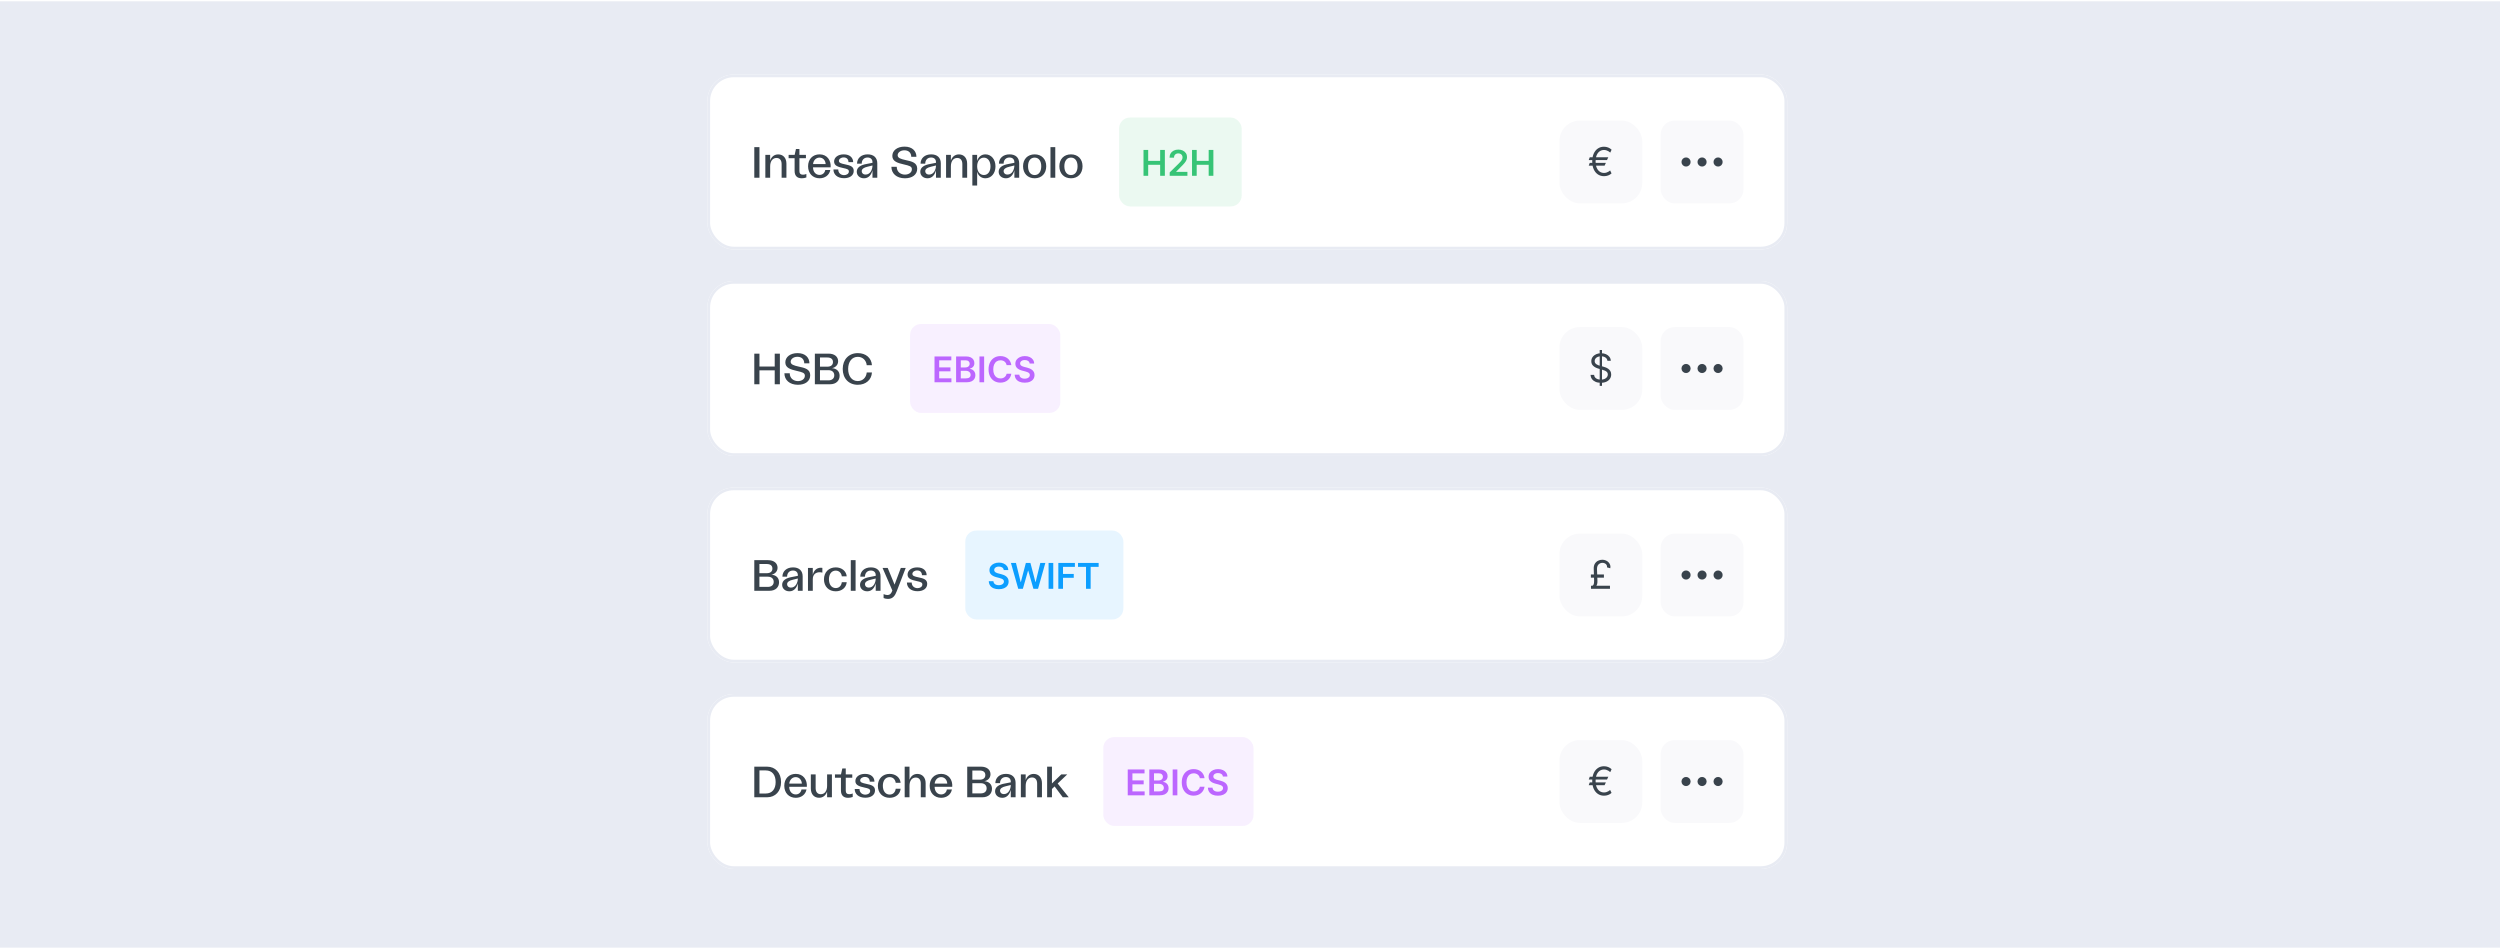 <svg width="634" height="241" viewBox="0 0 634 241" fill="none" xmlns="http://www.w3.org/2000/svg">
<rect width="634" height="240" transform="translate(0 0.328)" fill="#E8EBF3"/>
<g filter="url(#filter0_ii_9631_95209)">
<rect x="180.078" y="19.586" width="273.845" height="44.37" rx="6.723" fill="white"/>
<rect x="180.425" y="19.933" width="273.151" height="43.676" rx="6.376" stroke="#E8EBF3" stroke-width="0.693"/>
<path d="M191.982 45.773V38.009H193.291V45.773H191.982ZM194.784 45.773V39.972H196.005V41.414C196.348 40.405 197.081 39.85 198.046 39.85C199.288 39.85 200.131 40.737 200.131 42.202V45.773H198.911V42.301C198.911 41.325 198.434 40.749 197.613 40.749C196.615 40.749 196.005 41.592 196.005 42.878V45.773H194.784ZM204.013 45.907C202.903 45.907 202.205 45.33 202.205 44.043V40.815H200.685V39.972H202.216L202.548 38.475H203.425V39.972H205.077V40.815H203.425V44.087C203.425 44.697 203.724 44.997 204.312 44.997C204.634 44.997 204.922 44.93 205.188 44.808V45.696C204.811 45.84 204.412 45.907 204.013 45.907ZM208.538 45.907C206.796 45.907 205.621 44.653 205.621 42.856C205.621 41.07 206.796 39.839 208.538 39.839C210.479 39.839 211.477 41.403 211.344 43.122H206.874C206.874 44.265 207.562 45.052 208.527 45.052C209.281 45.052 209.858 44.553 209.98 43.799H211.256C211.012 45.097 209.913 45.907 208.538 45.907ZM206.885 42.301H210.08C210.024 41.337 209.392 40.66 208.516 40.66C207.639 40.66 206.974 41.359 206.885 42.301ZM214.738 45.884C213.019 45.884 212.054 44.919 212.054 43.677H213.274C213.274 44.642 214.006 45.108 214.749 45.108C215.348 45.108 215.969 44.786 215.969 44.176C215.969 43.655 215.537 43.522 214.538 43.311C213.207 43.023 212.22 42.712 212.22 41.669C212.22 40.638 213.163 39.839 214.671 39.839C216.313 39.839 217.056 40.793 217.056 41.813H215.869C215.858 41.07 215.415 40.615 214.649 40.615C213.928 40.615 213.44 41.037 213.44 41.492C213.44 42.013 214.05 42.168 214.938 42.357C216.269 42.634 217.2 42.889 217.2 44.021C217.2 45.197 216.191 45.884 214.738 45.884ZM219.812 45.907C218.714 45.907 217.97 45.197 217.97 44.243C217.97 43.122 218.991 42.523 220.499 42.268L221.953 41.98V41.813C221.953 41.07 221.465 40.638 220.71 40.638C219.778 40.638 219.224 41.303 219.224 42.191H218.037C218.048 40.815 219.102 39.839 220.732 39.839C222.252 39.839 223.173 40.671 223.173 42.113V45.773H221.953V43.888C221.686 44.941 221.032 45.907 219.812 45.907ZM219.224 44.11C219.224 44.542 219.546 44.964 220.222 44.964C221.387 44.964 221.953 43.688 221.953 42.657L220.71 42.967C219.767 43.178 219.224 43.544 219.224 44.11ZM230.181 45.907C228.051 45.907 226.753 44.675 226.753 42.989H228.107C228.107 44.343 229.172 44.975 230.192 44.975C231.046 44.975 231.945 44.52 231.945 43.61C231.945 42.878 231.335 42.723 229.904 42.39C228.284 42.024 226.986 41.614 226.986 40.227C226.986 38.874 228.218 37.876 230.092 37.876C232.089 37.876 233.098 39.051 233.098 40.46H231.789C231.767 39.451 231.135 38.807 230.059 38.807C229.027 38.807 228.34 39.406 228.34 40.061C228.34 40.771 229.127 41.015 230.37 41.292C231.911 41.614 233.298 41.935 233.298 43.477C233.298 45.03 231.989 45.907 230.181 45.907ZM235.92 45.907C234.821 45.907 234.078 45.197 234.078 44.243C234.078 43.122 235.099 42.523 236.607 42.268L238.06 41.98V41.813C238.06 41.07 237.572 40.638 236.818 40.638C235.886 40.638 235.332 41.303 235.332 42.191H234.145C234.156 40.815 235.21 39.839 236.84 39.839C238.36 39.839 239.281 40.671 239.281 42.113V45.773H238.06V43.888C237.794 44.941 237.14 45.907 235.92 45.907ZM235.332 44.11C235.332 44.542 235.653 44.964 236.33 44.964C237.495 44.964 238.06 43.688 238.06 42.657L236.818 42.967C235.875 43.178 235.332 43.544 235.332 44.11ZM240.616 45.773V39.972H241.837V41.414C242.181 40.405 242.913 39.85 243.878 39.85C245.12 39.85 245.963 40.737 245.963 42.202V45.773H244.743V42.301C244.743 41.325 244.266 40.749 243.445 40.749C242.447 40.749 241.837 41.592 241.837 42.878V45.773H240.616ZM250.595 39.839C252.037 39.839 253.147 41.07 253.147 42.889C253.147 44.686 252.048 45.907 250.584 45.907C249.553 45.907 248.754 45.252 248.499 44.232V47.737H247.279V39.972H248.488V41.525C248.787 40.505 249.564 39.839 250.595 39.839ZM248.499 42.878C248.499 44.198 249.187 45.075 250.218 45.075C251.217 45.075 251.882 44.198 251.882 42.889C251.882 41.558 251.205 40.671 250.218 40.671C249.187 40.671 248.499 41.547 248.499 42.878ZM255.797 45.907C254.699 45.907 253.956 45.197 253.956 44.243C253.956 43.122 254.976 42.523 256.485 42.268L257.938 41.98V41.813C257.938 41.07 257.45 40.638 256.696 40.638C255.764 40.638 255.209 41.303 255.209 42.191H254.022C254.033 40.815 255.087 39.839 256.718 39.839C258.238 39.839 259.158 40.671 259.158 42.113V45.773H257.938V43.888C257.672 44.941 257.017 45.907 255.797 45.907ZM255.209 44.11C255.209 44.542 255.531 44.964 256.208 44.964C257.372 44.964 257.938 43.688 257.938 42.657L256.696 42.967C255.753 43.178 255.209 43.544 255.209 44.11ZM263.09 45.907C261.315 45.907 260.139 44.686 260.139 42.845C260.139 41.037 261.315 39.839 263.09 39.839C264.842 39.839 266.018 41.037 266.018 42.845C266.018 44.686 264.842 45.907 263.09 45.907ZM261.404 42.856C261.404 44.232 262.047 45.086 263.079 45.086C264.11 45.086 264.754 44.232 264.754 42.856C264.754 41.503 264.11 40.66 263.079 40.66C262.047 40.66 261.404 41.503 261.404 42.856ZM267.091 45.773V38.009H268.311V45.773H267.091ZM272.297 45.907C270.522 45.907 269.347 44.686 269.347 42.845C269.347 41.037 270.522 39.839 272.297 39.839C274.05 39.839 275.226 41.037 275.226 42.845C275.226 44.686 274.05 45.907 272.297 45.907ZM270.611 42.856C270.611 44.232 271.255 45.086 272.286 45.086C273.318 45.086 273.961 44.232 273.961 42.856C273.961 41.503 273.318 40.66 272.286 40.66C271.255 40.66 270.611 41.503 270.611 42.856Z" fill="#39434C"/>
<rect x="284.492" y="30.5" width="31.092" height="22.546" rx="2.773" fill="#36C476" fill-opacity="0.1"/>
<g clip-path="url(#clip0_9631_95209)">
<path d="M290.686 45.273V38.719H291.873V41.494H294.91V38.719H296.101V45.273H294.91V42.489H291.873V45.273H290.686ZM297.328 45.273V44.416L299.604 42.185C299.821 41.965 300.003 41.77 300.148 41.599C300.293 41.429 300.402 41.263 300.474 41.103C300.547 40.943 300.583 40.773 300.583 40.591C300.583 40.384 300.536 40.207 300.442 40.06C300.348 39.91 300.219 39.795 300.055 39.714C299.891 39.633 299.704 39.593 299.495 39.593C299.279 39.593 299.091 39.637 298.928 39.727C298.766 39.815 298.64 39.939 298.551 40.101C298.463 40.264 298.42 40.457 298.42 40.681H297.29C297.29 40.265 297.385 39.903 297.575 39.596C297.765 39.288 298.026 39.051 298.359 38.882C298.694 38.714 299.078 38.629 299.511 38.629C299.95 38.629 300.337 38.711 300.67 38.876C301.002 39.04 301.261 39.265 301.444 39.551C301.63 39.837 301.722 40.163 301.722 40.53C301.722 40.776 301.676 41.017 301.582 41.254C301.488 41.49 301.322 41.753 301.086 42.041C300.851 42.329 300.521 42.678 300.097 43.087L298.967 44.236V44.281H301.822V45.273H297.328ZM302.99 45.273V38.719H304.177V41.494H307.215V38.719H308.405V45.273H307.215V42.489H304.177V45.273H302.99Z" fill="#36C476"/>
</g>
<rect x="396.168" y="31.273" width="21" height="21" rx="5.177" fill="#F9F9FB"/>
<path d="M408.556 40.572L408.229 41.282H403.598L403.854 40.572H408.556ZM407.945 41.992L407.618 42.702H403.598L403.854 41.992H407.945ZM409.394 38.654L409.053 39.393C408.901 39.255 408.742 39.137 408.574 39.038C408.406 38.938 408.229 38.861 408.044 38.807C407.86 38.752 407.666 38.725 407.462 38.725C407.06 38.725 406.697 38.836 406.375 39.059C406.053 39.282 405.799 39.609 405.612 40.043C405.425 40.476 405.331 41.007 405.331 41.637C405.331 42.267 405.425 42.798 405.612 43.231C405.799 43.665 406.053 43.993 406.375 44.215C406.697 44.438 407.06 44.549 407.462 44.549C407.67 44.549 407.867 44.522 408.052 44.467C408.239 44.413 408.413 44.338 408.574 44.244C408.737 44.149 408.887 44.042 409.025 43.924L409.38 44.663C409.131 44.897 408.84 45.075 408.506 45.195C408.172 45.314 407.824 45.373 407.462 45.373C406.88 45.373 406.364 45.221 405.914 44.918C405.466 44.615 405.115 44.184 404.859 43.626C404.606 43.067 404.479 42.404 404.479 41.637C404.479 40.87 404.606 40.207 404.859 39.648C405.115 39.09 405.466 38.659 405.914 38.356C406.364 38.053 406.88 37.901 407.462 37.901C407.839 37.901 408.19 37.966 408.517 38.097C408.846 38.227 409.138 38.413 409.394 38.654Z" fill="#39434C"/>
<rect x="421.836" y="31.273" width="20.999" height="20.999" rx="3.537" fill="#F9F9FB"/>
<path d="M432.337 42.356C432.657 42.356 432.917 42.096 432.917 41.776C432.917 41.455 432.657 41.195 432.337 41.195C432.016 41.195 431.757 41.455 431.757 41.776C431.757 42.096 432.016 42.356 432.337 42.356Z" stroke="#39434C" stroke-width="1.16" stroke-linecap="round" stroke-linejoin="round"/>
<path d="M436.398 42.356C436.719 42.356 436.978 42.096 436.978 41.776C436.978 41.455 436.719 41.195 436.398 41.195C436.078 41.195 435.818 41.455 435.818 41.776C435.818 42.096 436.078 42.356 436.398 42.356Z" stroke="#39434C" stroke-width="1.16" stroke-linecap="round" stroke-linejoin="round"/>
<path d="M428.275 42.356C428.596 42.356 428.856 42.096 428.856 41.776C428.856 41.455 428.596 41.195 428.275 41.195C427.955 41.195 427.695 41.455 427.695 41.776C427.695 42.096 427.955 42.356 428.275 42.356Z" stroke="#39434C" stroke-width="1.16" stroke-linecap="round" stroke-linejoin="round"/>
</g>
<g filter="url(#filter1_ii_9631_95209)">
<rect x="180.078" y="71.953" width="273.845" height="44.37" rx="6.723" fill="white"/>
<rect x="180.425" y="72.3" width="273.151" height="43.676" rx="6.376" stroke="#E8EBF3" stroke-width="0.693"/>
<path d="M197.162 98.141V94.613H193.291V98.141H191.982V90.376H193.291V93.648H197.162V90.376H198.471V98.141H197.162ZM203.046 98.274C200.916 98.274 199.618 97.043 199.618 95.356H200.971C200.971 96.71 202.036 97.342 203.057 97.342C203.911 97.342 204.809 96.887 204.809 95.978C204.809 95.246 204.199 95.09 202.768 94.757C201.149 94.391 199.851 93.981 199.851 92.594C199.851 91.241 201.082 90.243 202.957 90.243C204.954 90.243 205.963 91.419 205.963 92.827H204.654C204.632 91.818 204 91.175 202.924 91.175C201.892 91.175 201.204 91.774 201.204 92.428C201.204 93.138 201.992 93.382 203.234 93.659C204.776 93.981 206.163 94.303 206.163 95.844C206.163 97.397 204.854 98.274 203.046 98.274ZM207.342 98.141V90.376H210.825C212.334 90.376 213.243 91.163 213.243 92.306C213.243 93.271 212.511 93.925 211.668 94.059C212.788 94.136 213.62 94.791 213.62 95.978C213.62 97.198 212.766 98.141 211.191 98.141H207.342ZM208.64 97.153H210.792C211.701 97.153 212.267 96.665 212.267 95.878C212.267 95.079 211.701 94.569 210.792 94.569H208.64V97.153ZM208.64 93.681H210.514C211.424 93.681 211.934 93.249 211.934 92.506C211.934 91.751 211.413 91.352 210.492 91.352H208.64V93.681ZM218.223 98.274C215.938 98.274 214.407 96.676 214.407 94.258C214.407 91.851 215.949 90.243 218.245 90.243C220.275 90.243 221.706 91.474 221.817 93.315H220.497C220.363 92.029 219.443 91.186 218.223 91.186C216.758 91.186 215.782 92.406 215.782 94.258C215.782 96.111 216.758 97.331 218.212 97.331C219.465 97.331 220.375 96.455 220.497 95.146H221.817C221.717 97.009 220.286 98.274 218.223 98.274Z" fill="#39434C"/>
<rect x="231.492" y="82.867" width="38.092" height="22.546" rx="2.773" fill="#BC66FF" fill-opacity="0.1"/>
<g clip-path="url(#clip1_9631_95209)">
<path d="M237.686 97.641V91.086H241.949V92.081H238.873V93.861H241.728V94.856H238.873V96.645H241.974V97.641H237.686ZM243.16 97.641V91.086H245.669C246.143 91.086 246.537 91.161 246.85 91.31C247.166 91.457 247.402 91.659 247.558 91.915C247.715 92.171 247.794 92.461 247.794 92.785C247.794 93.052 247.743 93.281 247.641 93.47C247.538 93.658 247.401 93.811 247.228 93.928C247.055 94.045 246.862 94.13 246.649 94.181V94.245C246.881 94.258 247.104 94.329 247.317 94.459C247.533 94.587 247.709 94.769 247.846 95.003C247.982 95.238 248.05 95.522 248.05 95.855C248.05 96.194 247.968 96.499 247.804 96.77C247.64 97.039 247.392 97.251 247.061 97.407C246.731 97.563 246.315 97.641 245.813 97.641H243.16ZM244.347 96.648H245.624C246.055 96.648 246.366 96.566 246.556 96.402C246.748 96.236 246.844 96.022 246.844 95.762C246.844 95.568 246.796 95.393 246.7 95.237C246.604 95.079 246.467 94.955 246.29 94.866C246.113 94.774 245.902 94.728 245.656 94.728H244.347V96.648ZM244.347 93.874H245.522C245.727 93.874 245.911 93.836 246.076 93.762C246.24 93.685 246.369 93.577 246.463 93.438C246.559 93.297 246.607 93.131 246.607 92.939C246.607 92.685 246.517 92.476 246.338 92.312C246.161 92.147 245.898 92.065 245.548 92.065H244.347V93.874ZM250.271 91.086V97.641H249.083V91.086H250.271ZM257.167 93.297H255.97C255.936 93.101 255.873 92.927 255.781 92.776C255.689 92.622 255.575 92.492 255.439 92.385C255.302 92.279 255.146 92.199 254.971 92.145C254.799 92.09 254.612 92.062 254.411 92.062C254.055 92.062 253.739 92.152 253.464 92.331C253.189 92.508 252.973 92.768 252.818 93.112C252.662 93.453 252.584 93.87 252.584 94.363C252.584 94.865 252.662 95.287 252.818 95.631C252.975 95.972 253.191 96.23 253.464 96.405C253.739 96.578 254.054 96.665 254.408 96.665C254.604 96.665 254.788 96.639 254.959 96.588C255.131 96.534 255.286 96.456 255.423 96.354C255.561 96.252 255.678 96.126 255.772 95.976C255.868 95.827 255.934 95.656 255.97 95.464L257.167 95.471C257.122 95.782 257.025 96.075 256.876 96.348C256.729 96.621 256.535 96.862 256.296 97.071C256.057 97.278 255.778 97.44 255.458 97.557C255.138 97.673 254.783 97.73 254.392 97.73C253.816 97.73 253.302 97.597 252.85 97.33C252.397 97.064 252.041 96.678 251.781 96.175C251.52 95.671 251.39 95.067 251.39 94.363C251.39 93.657 251.521 93.053 251.784 92.552C252.046 92.048 252.404 91.663 252.856 91.397C253.308 91.13 253.82 90.996 254.392 90.996C254.757 90.996 255.096 91.048 255.41 91.15C255.724 91.252 256.003 91.403 256.248 91.601C256.494 91.798 256.695 92.039 256.853 92.325C257.013 92.608 257.118 92.933 257.167 93.297ZM261.817 92.888C261.787 92.608 261.661 92.391 261.439 92.235C261.219 92.079 260.933 92.001 260.581 92.001C260.334 92.001 260.121 92.039 259.944 92.113C259.767 92.188 259.632 92.289 259.538 92.417C259.444 92.545 259.396 92.692 259.394 92.856C259.394 92.992 259.425 93.111 259.487 93.211C259.551 93.311 259.637 93.397 259.746 93.467C259.855 93.535 259.975 93.593 260.107 93.64C260.24 93.687 260.373 93.726 260.508 93.758L261.122 93.912C261.37 93.97 261.607 94.047 261.836 94.146C262.066 94.244 262.272 94.368 262.453 94.517C262.637 94.666 262.782 94.847 262.889 95.058C262.995 95.269 263.049 95.517 263.049 95.8C263.049 96.184 262.951 96.523 262.754 96.815C262.558 97.105 262.274 97.332 261.903 97.497C261.534 97.659 261.087 97.74 260.562 97.74C260.052 97.74 259.609 97.661 259.234 97.503C258.86 97.345 258.568 97.115 258.357 96.812C258.148 96.509 258.035 96.14 258.018 95.704H259.186C259.203 95.933 259.273 96.123 259.397 96.274C259.521 96.425 259.682 96.539 259.88 96.613C260.081 96.688 260.305 96.725 260.552 96.725C260.811 96.725 261.037 96.687 261.231 96.61C261.427 96.531 261.581 96.422 261.692 96.284C261.803 96.143 261.859 95.978 261.861 95.791C261.859 95.62 261.809 95.479 261.711 95.368C261.613 95.255 261.475 95.161 261.298 95.087C261.123 95.01 260.918 94.942 260.684 94.882L259.938 94.69C259.398 94.551 258.971 94.341 258.658 94.059C258.346 93.775 258.19 93.399 258.19 92.93C258.19 92.543 258.295 92.205 258.504 91.915C258.715 91.625 259.002 91.4 259.365 91.24C259.728 91.078 260.138 90.996 260.597 90.996C261.062 90.996 261.47 91.078 261.82 91.24C262.172 91.4 262.448 91.623 262.649 91.909C262.849 92.192 262.953 92.519 262.959 92.888H261.817Z" fill="#BC66FF"/>
</g>
<rect x="396.168" y="83.641" width="21" height="21" rx="5.177" fill="#F9F9FB"/>
<path d="M406.377 98.55V89.459H406.96V98.55H406.377ZM408.337 92.186C408.295 91.826 408.122 91.547 407.819 91.348C407.516 91.149 407.144 91.05 406.704 91.05C406.382 91.05 406.1 91.102 405.859 91.206C405.62 91.31 405.433 91.453 405.298 91.636C405.165 91.818 405.099 92.025 405.099 92.257C405.099 92.451 405.145 92.618 405.237 92.758C405.332 92.895 405.453 93.01 405.6 93.102C405.746 93.192 405.9 93.267 406.061 93.326C406.222 93.383 406.37 93.429 406.505 93.465L407.244 93.663C407.433 93.713 407.644 93.782 407.876 93.869C408.11 93.957 408.334 94.076 408.547 94.228C408.762 94.377 408.94 94.569 409.08 94.803C409.219 95.038 409.289 95.325 409.289 95.666C409.289 96.059 409.186 96.414 408.98 96.731C408.777 97.049 408.478 97.301 408.085 97.488C407.695 97.675 407.22 97.769 406.661 97.769C406.14 97.769 405.689 97.684 405.308 97.516C404.93 97.348 404.631 97.114 404.413 96.813C404.198 96.513 404.076 96.163 404.048 95.766H404.957C404.98 96.04 405.073 96.267 405.234 96.447C405.397 96.625 405.603 96.758 405.852 96.845C406.103 96.93 406.372 96.973 406.661 96.973C406.997 96.973 407.299 96.919 407.567 96.81C407.834 96.698 408.046 96.544 408.203 96.348C408.359 96.149 408.437 95.917 408.437 95.652C408.437 95.41 408.369 95.214 408.234 95.062C408.1 94.911 407.922 94.788 407.702 94.693C407.482 94.599 407.244 94.516 406.988 94.445L406.093 94.189C405.525 94.026 405.075 93.792 404.744 93.489C404.412 93.186 404.247 92.79 404.247 92.3C404.247 91.892 404.357 91.537 404.577 91.234C404.799 90.929 405.098 90.692 405.472 90.524C405.848 90.354 406.268 90.269 406.732 90.269C407.201 90.269 407.618 90.353 407.982 90.521C408.347 90.686 408.636 90.914 408.849 91.202C409.064 91.491 409.178 91.819 409.19 92.186H408.337Z" fill="#39434C"/>
<rect x="421.836" y="83.641" width="20.999" height="20.999" rx="3.537" fill="#F9F9FB"/>
<path d="M432.337 94.723C432.657 94.723 432.917 94.463 432.917 94.143C432.917 93.822 432.657 93.562 432.337 93.562C432.016 93.562 431.757 93.822 431.757 94.143C431.757 94.463 432.016 94.723 432.337 94.723Z" stroke="#39434C" stroke-width="1.16" stroke-linecap="round" stroke-linejoin="round"/>
<path d="M436.398 94.723C436.719 94.723 436.978 94.463 436.978 94.143C436.978 93.822 436.719 93.562 436.398 93.562C436.078 93.562 435.818 93.822 435.818 94.143C435.818 94.463 436.078 94.723 436.398 94.723Z" stroke="#39434C" stroke-width="1.16" stroke-linecap="round" stroke-linejoin="round"/>
<path d="M428.275 94.723C428.596 94.723 428.856 94.463 428.856 94.143C428.856 93.822 428.596 93.562 428.275 93.562C427.955 93.562 427.695 93.822 427.695 94.143C427.695 94.463 427.955 94.723 428.275 94.723Z" stroke="#39434C" stroke-width="1.16" stroke-linecap="round" stroke-linejoin="round"/>
</g>
<g filter="url(#filter2_ii_9631_95209)">
<rect x="180.078" y="124.328" width="273.845" height="44.37" rx="6.723" fill="white"/>
<rect x="180.425" y="124.675" width="273.151" height="43.676" rx="6.376" stroke="#E8EBF3" stroke-width="0.693"/>
<path d="M191.982 150.516V142.751H195.465C196.973 142.751 197.883 143.538 197.883 144.681C197.883 145.646 197.151 146.3 196.308 146.434C197.428 146.511 198.26 147.166 198.26 148.353C198.26 149.573 197.406 150.516 195.831 150.516H191.982ZM193.279 149.528H195.431C196.341 149.528 196.907 149.04 196.907 148.253C196.907 147.454 196.341 146.944 195.431 146.944H193.279V149.528ZM193.279 146.056H195.154C196.064 146.056 196.574 145.624 196.574 144.881C196.574 144.126 196.053 143.727 195.132 143.727H193.279V146.056ZM200.887 150.649C199.789 150.649 199.046 149.939 199.046 148.985C199.046 147.865 200.067 147.266 201.575 147.01L203.028 146.722V146.556C203.028 145.812 202.54 145.38 201.786 145.38C200.854 145.38 200.3 146.045 200.3 146.933H199.113C199.124 145.557 200.178 144.581 201.808 144.581C203.328 144.581 204.248 145.413 204.248 146.855V150.516H203.028V148.63C202.762 149.684 202.108 150.649 200.887 150.649ZM200.3 148.852C200.3 149.284 200.621 149.706 201.298 149.706C202.463 149.706 203.028 148.43 203.028 147.399L201.786 147.709C200.843 147.92 200.3 148.286 200.3 148.852ZM205.595 150.516V144.714H206.816V146.467C207.082 145.38 207.77 144.67 208.879 144.67C209.001 144.67 209.123 144.67 209.245 144.703V145.912C209.045 145.857 208.779 145.812 208.568 145.812C207.625 145.812 206.816 146.334 206.816 147.565V150.516H205.595ZM212.634 150.649C210.87 150.649 209.65 149.429 209.65 147.62C209.65 145.801 210.881 144.581 212.634 144.581C214.176 144.581 215.296 145.524 215.418 146.844H214.176C214.065 146.023 213.51 145.402 212.634 145.402C211.58 145.402 210.915 146.267 210.915 147.598C210.915 148.952 211.591 149.828 212.645 149.828C213.477 149.828 214.065 149.262 214.176 148.342H215.418C215.307 149.695 214.187 150.649 212.634 150.649ZM216.45 150.516V142.751H217.67V150.516H216.45ZM220.635 150.649C219.537 150.649 218.794 149.939 218.794 148.985C218.794 147.865 219.814 147.266 221.323 147.01L222.776 146.722V146.556C222.776 145.812 222.288 145.38 221.534 145.38C220.602 145.38 220.047 146.045 220.047 146.933H218.86C218.871 145.557 219.925 144.581 221.556 144.581C223.075 144.581 223.996 145.413 223.996 146.855V150.516H222.776V148.63C222.51 149.684 221.855 150.649 220.635 150.649ZM220.047 148.852C220.047 149.284 220.369 149.706 221.045 149.706C222.21 149.706 222.776 148.43 222.776 147.399L221.534 147.709C220.591 147.92 220.047 148.286 220.047 148.852ZM225.891 152.579C225.492 152.579 225.037 152.49 224.771 152.357V151.359C225.048 151.481 225.403 151.592 225.703 151.592C226.413 151.592 226.712 151.181 226.956 150.538L226.99 150.438L224.505 144.714H225.814L227.555 148.952L229.142 144.714H230.384L228.132 150.571C227.688 151.747 227.134 152.579 225.891 152.579ZM233.37 150.627C231.65 150.627 230.685 149.662 230.685 148.419H231.906C231.906 149.384 232.638 149.85 233.381 149.85C233.98 149.85 234.601 149.528 234.601 148.918C234.601 148.397 234.168 148.264 233.17 148.053C231.839 147.765 230.852 147.454 230.852 146.411C230.852 145.38 231.795 144.581 233.303 144.581C234.945 144.581 235.688 145.535 235.688 146.556H234.501C234.49 145.812 234.046 145.358 233.281 145.358C232.56 145.358 232.072 145.779 232.072 146.234C232.072 146.755 232.682 146.911 233.569 147.099C234.901 147.376 235.832 147.632 235.832 148.763C235.832 149.939 234.823 150.627 233.37 150.627Z" fill="#39434C"/>
<rect x="245.492" y="135.242" width="40.092" height="22.546" rx="2.773" fill="#0C9EFF" fill-opacity="0.1"/>
<g clip-path="url(#clip2_9631_95209)">
<path d="M255.248 145.263C255.218 144.983 255.092 144.766 254.87 144.61C254.65 144.454 254.364 144.376 254.012 144.376C253.765 144.376 253.553 144.414 253.375 144.488C253.198 144.563 253.063 144.664 252.969 144.792C252.875 144.92 252.827 145.067 252.825 145.231C252.825 145.367 252.856 145.486 252.918 145.586C252.982 145.686 253.068 145.772 253.177 145.842C253.286 145.91 253.406 145.968 253.539 146.015C253.671 146.062 253.804 146.101 253.939 146.133L254.553 146.287C254.801 146.345 255.039 146.423 255.267 146.521C255.497 146.619 255.703 146.743 255.885 146.892C256.068 147.041 256.213 147.222 256.32 147.433C256.427 147.644 256.48 147.892 256.48 148.175C256.48 148.559 256.382 148.898 256.185 149.19C255.989 149.48 255.705 149.707 255.334 149.872C254.965 150.034 254.518 150.115 253.993 150.115C253.483 150.115 253.04 150.036 252.665 149.878C252.292 149.72 251.999 149.49 251.788 149.187C251.579 148.884 251.466 148.515 251.449 148.079H252.617C252.634 148.308 252.704 148.498 252.828 148.649C252.952 148.801 253.113 148.914 253.311 148.988C253.512 149.063 253.736 149.1 253.984 149.1C254.242 149.1 254.468 149.062 254.662 148.985C254.858 148.906 255.012 148.797 255.123 148.659C255.234 148.518 255.29 148.353 255.293 148.166C255.29 147.995 255.24 147.854 255.142 147.743C255.044 147.63 254.906 147.536 254.729 147.462C254.554 147.385 254.349 147.317 254.115 147.257L253.369 147.065C252.829 146.926 252.402 146.716 252.089 146.434C251.777 146.15 251.622 145.774 251.622 145.304C251.622 144.918 251.726 144.58 251.935 144.29C252.146 144 252.433 143.775 252.796 143.615C253.159 143.452 253.57 143.371 254.028 143.371C254.493 143.371 254.901 143.452 255.251 143.615C255.603 143.775 255.879 143.998 256.08 144.284C256.28 144.567 256.384 144.894 256.39 145.263H255.248ZM258.918 150.016L257.068 143.461H258.345L259.526 148.278H259.587L260.848 143.461H262.01L263.274 148.281H263.331L264.512 143.461H265.789L263.939 150.016H262.768L261.456 145.417H261.405L260.089 150.016H258.918ZM267.8 143.461V150.016H266.613V143.461H267.8ZM269.086 150.016V143.461H273.285V144.456H270.273V146.236H272.997V147.231H270.273V150.016H269.086ZM274.079 144.456V143.461H279.308V144.456H277.282V150.016H276.105V144.456H274.079Z" fill="#0C9EFF"/>
</g>
<rect x="396.168" y="136.016" width="21" height="21" rx="5.177" fill="#F9F9FB"/>
<path d="M408.982 150.016H404.167V149.234H408.982V150.016ZM407.448 147.189H404.139V146.379H407.448V147.189ZM405.687 144.945L405.801 148.027C405.815 148.325 405.788 148.601 405.719 148.854C405.653 149.105 405.524 149.298 405.332 149.433L404.451 149.234C404.593 149.234 404.702 149.163 404.778 149.021C404.854 148.879 404.905 148.714 404.931 148.524C404.957 148.335 404.967 148.169 404.963 148.027L404.863 144.945C404.844 144.429 404.938 144 405.144 143.659C405.352 143.318 405.624 143.064 405.96 142.896C406.299 142.728 406.653 142.643 407.022 142.643C407.361 142.643 407.669 142.705 407.945 142.828C408.222 142.949 408.456 143.112 408.645 143.318C408.834 143.524 408.967 143.756 409.043 144.014C409.119 144.27 409.122 144.533 409.053 144.803L408.23 144.575C408.263 144.329 408.225 144.121 408.116 143.95C408.009 143.777 407.86 143.647 407.669 143.56C407.479 143.47 407.278 143.425 407.065 143.425C406.838 143.425 406.619 143.479 406.408 143.588C406.197 143.695 406.024 143.86 405.889 144.085C405.754 144.308 405.687 144.594 405.687 144.945Z" fill="#39434C"/>
<rect x="421.836" y="136.016" width="20.999" height="20.999" rx="3.537" fill="#F9F9FB"/>
<path d="M432.337 147.098C432.657 147.098 432.917 146.838 432.917 146.518C432.917 146.197 432.657 145.938 432.337 145.938C432.016 145.938 431.757 146.197 431.757 146.518C431.757 146.838 432.016 147.098 432.337 147.098Z" stroke="#39434C" stroke-width="1.16" stroke-linecap="round" stroke-linejoin="round"/>
<path d="M436.398 147.098C436.719 147.098 436.978 146.838 436.978 146.518C436.978 146.197 436.719 145.938 436.398 145.938C436.078 145.938 435.818 146.197 435.818 146.518C435.818 146.838 436.078 147.098 436.398 147.098Z" stroke="#39434C" stroke-width="1.16" stroke-linecap="round" stroke-linejoin="round"/>
<path d="M428.275 147.098C428.596 147.098 428.856 146.838 428.856 146.518C428.856 146.197 428.596 145.938 428.275 145.938C427.955 145.938 427.695 146.197 427.695 146.518C427.695 146.838 427.955 147.098 428.275 147.098Z" stroke="#39434C" stroke-width="1.16" stroke-linecap="round" stroke-linejoin="round"/>
</g>
<g filter="url(#filter3_ii_9631_95209)">
<rect x="180.078" y="176.695" width="273.845" height="44.37" rx="6.723" fill="white"/>
<rect x="180.425" y="177.042" width="273.151" height="43.676" rx="6.376" stroke="#E8EBF3" stroke-width="0.693"/>
<path d="M191.982 202.883V195.118H195.21C197.328 195.118 198.77 196.671 198.77 199.023C198.77 201.341 197.339 202.883 195.232 202.883H191.982ZM193.291 201.929H194.877C196.53 201.929 197.395 200.775 197.395 199.023C197.395 197.226 196.53 196.072 194.877 196.072H193.291V201.929ZM202.504 203.016C200.763 203.016 199.587 201.762 199.587 199.966C199.587 198.18 200.763 196.948 202.504 196.948C204.445 196.948 205.444 198.512 205.311 200.232H200.84C200.84 201.374 201.528 202.162 202.493 202.162C203.247 202.162 203.824 201.663 203.946 200.908H205.222C204.978 202.206 203.88 203.016 202.504 203.016ZM200.851 199.411H204.046C203.991 198.446 203.358 197.769 202.482 197.769C201.606 197.769 200.94 198.468 200.851 199.411ZM211.666 197.081V202.883H210.446V201.441C210.102 202.45 209.37 203.005 208.405 203.005C207.162 203.005 206.319 202.117 206.319 200.653V197.081H207.54V200.553C207.54 201.53 208.017 202.106 208.837 202.106C209.836 202.106 210.446 201.263 210.446 199.977V197.081H211.666ZM215.766 203.016C214.657 203.016 213.958 202.439 213.958 201.152V197.924H212.438V197.081H213.969L214.302 195.584H215.178V197.081H216.831V197.924H215.178V201.197C215.178 201.807 215.477 202.106 216.065 202.106C216.387 202.106 216.675 202.04 216.942 201.918V202.805C216.564 202.949 216.165 203.016 215.766 203.016ZM220.132 202.994C218.413 202.994 217.448 202.029 217.448 200.786H218.668C218.668 201.751 219.4 202.217 220.144 202.217C220.743 202.217 221.364 201.896 221.364 201.286C221.364 200.764 220.931 200.631 219.933 200.42C218.602 200.132 217.615 199.821 217.615 198.779C217.615 197.747 218.557 196.948 220.066 196.948C221.708 196.948 222.451 197.902 222.451 198.923H221.264C221.253 198.18 220.809 197.725 220.044 197.725C219.323 197.725 218.835 198.146 218.835 198.601C218.835 199.122 219.445 199.278 220.332 199.466C221.663 199.744 222.595 199.999 222.595 201.13C222.595 202.306 221.586 202.994 220.132 202.994ZM226.304 203.016C224.541 203.016 223.321 201.796 223.321 199.988C223.321 198.169 224.552 196.948 226.304 196.948C227.846 196.948 228.967 197.891 229.089 199.211H227.846C227.735 198.39 227.181 197.769 226.304 197.769C225.251 197.769 224.585 198.634 224.585 199.966C224.585 201.319 225.262 202.195 226.316 202.195C227.148 202.195 227.735 201.629 227.846 200.709H229.089C228.978 202.062 227.857 203.016 226.304 203.016ZM230.12 202.883V195.118H231.34V198.457C231.673 197.492 232.394 196.959 233.337 196.959C234.568 196.959 235.433 197.847 235.433 199.289V202.883H234.202V199.411C234.202 198.424 233.747 197.88 232.938 197.88C231.939 197.88 231.34 198.69 231.34 199.977V202.883H230.12ZM239.378 203.016C237.636 203.016 236.461 201.762 236.461 199.966C236.461 198.18 237.636 196.948 239.378 196.948C241.319 196.948 242.317 198.512 242.184 200.232H237.714C237.714 201.374 238.402 202.162 239.367 202.162C240.121 202.162 240.698 201.663 240.82 200.908H242.096C241.852 202.206 240.753 203.016 239.378 203.016ZM237.725 199.411H240.92C240.864 198.446 240.232 197.769 239.356 197.769C238.479 197.769 237.814 198.468 237.725 199.411ZM245.981 202.883V195.118H249.464C250.973 195.118 251.883 195.906 251.883 197.048C251.883 198.013 251.151 198.668 250.307 198.801C251.428 198.878 252.26 199.533 252.26 200.72C252.26 201.94 251.406 202.883 249.831 202.883H245.981ZM247.279 201.896H249.431C250.341 201.896 250.906 201.408 250.906 200.62C250.906 199.821 250.341 199.311 249.431 199.311H247.279V201.896ZM247.279 198.424H249.154C250.063 198.424 250.574 197.991 250.574 197.248C250.574 196.494 250.052 196.094 249.132 196.094H247.279V198.424ZM254.887 203.016C253.789 203.016 253.046 202.306 253.046 201.352C253.046 200.232 254.066 199.633 255.575 199.378L257.028 199.089V198.923C257.028 198.18 256.54 197.747 255.786 197.747C254.854 197.747 254.299 198.413 254.299 199.3H253.112C253.124 197.924 254.177 196.948 255.808 196.948C257.328 196.948 258.248 197.78 258.248 199.222V202.883H257.028V200.997C256.762 202.051 256.107 203.016 254.887 203.016ZM254.299 201.219C254.299 201.652 254.621 202.073 255.298 202.073C256.462 202.073 257.028 200.797 257.028 199.766L255.786 200.076C254.843 200.287 254.299 200.653 254.299 201.219ZM259.584 202.883V197.081H260.804V198.523C261.148 197.514 261.88 196.959 262.845 196.959C264.088 196.959 264.931 197.847 264.931 199.311V202.883H263.711V199.411C263.711 198.435 263.234 197.858 262.413 197.858C261.414 197.858 260.804 198.701 260.804 199.988V202.883H259.584ZM266.246 202.883V195.118H267.467V199.378L269.829 197.081H271.349L268.92 199.389L271.726 202.883H270.206L268.143 200.132L267.467 200.775V202.883H266.246Z" fill="#39434C"/>
<rect x="280.492" y="187.609" width="38.092" height="22.546" rx="2.773" fill="#BC66FF" fill-opacity="0.1"/>
<g clip-path="url(#clip3_9631_95209)">
<path d="M286.686 202.383V195.828H290.949V196.824H287.873V198.603H290.728V199.598H287.873V201.387H290.974V202.383H286.686ZM292.16 202.383V195.828H294.669C295.143 195.828 295.537 195.903 295.85 196.052C296.166 196.199 296.402 196.401 296.558 196.657C296.715 196.913 296.794 197.203 296.794 197.528C296.794 197.794 296.743 198.023 296.641 198.213C296.538 198.4 296.401 198.553 296.228 198.67C296.055 198.788 295.862 198.872 295.649 198.923V198.987C295.881 199 296.104 199.071 296.317 199.202C296.533 199.33 296.709 199.511 296.846 199.746C296.982 199.98 297.05 200.264 297.05 200.597C297.05 200.936 296.968 201.241 296.804 201.512C296.64 201.781 296.392 201.993 296.061 202.149C295.731 202.305 295.315 202.383 294.813 202.383H292.16ZM293.347 201.391H294.624C295.055 201.391 295.366 201.309 295.556 201.144C295.748 200.978 295.844 200.764 295.844 200.504C295.844 200.31 295.796 200.135 295.7 199.979C295.604 199.821 295.467 199.698 295.29 199.608C295.113 199.516 294.902 199.47 294.656 199.47H293.347V201.391ZM293.347 198.616H294.522C294.727 198.616 294.911 198.578 295.076 198.504C295.24 198.427 295.369 198.319 295.463 198.181C295.559 198.04 295.607 197.873 295.607 197.681C295.607 197.427 295.517 197.218 295.338 197.054C295.161 196.89 294.898 196.808 294.548 196.808H293.347V198.616ZM299.271 195.828V202.383H298.083V195.828H299.271ZM306.167 198.04H304.97C304.936 197.843 304.873 197.67 304.781 197.518C304.689 197.364 304.575 197.234 304.439 197.128C304.302 197.021 304.146 196.941 303.971 196.888C303.799 196.832 303.612 196.804 303.411 196.804C303.055 196.804 302.739 196.894 302.464 197.073C302.189 197.25 301.973 197.511 301.818 197.854C301.662 198.195 301.584 198.613 301.584 199.106C301.584 199.607 301.662 200.029 301.818 200.373C301.975 200.714 302.191 200.972 302.464 201.147C302.739 201.32 303.054 201.407 303.408 201.407C303.604 201.407 303.788 201.381 303.959 201.33C304.131 201.277 304.286 201.199 304.423 201.096C304.561 200.994 304.678 200.868 304.772 200.719C304.868 200.569 304.934 200.399 304.97 200.206L306.167 200.213C306.122 200.524 306.025 200.817 305.876 201.09C305.729 201.363 305.535 201.604 305.296 201.813C305.057 202.02 304.778 202.182 304.458 202.3C304.138 202.415 303.783 202.472 303.392 202.472C302.816 202.472 302.302 202.339 301.85 202.072C301.397 201.806 301.041 201.421 300.781 200.917C300.52 200.413 300.39 199.81 300.39 199.106C300.39 198.399 300.521 197.795 300.784 197.294C301.046 196.79 301.404 196.405 301.856 196.139C302.308 195.872 302.82 195.739 303.392 195.739C303.757 195.739 304.096 195.79 304.41 195.892C304.724 195.995 305.003 196.145 305.248 196.343C305.494 196.54 305.695 196.781 305.853 197.067C306.013 197.351 306.118 197.675 306.167 198.04ZM310.817 197.63C310.787 197.351 310.661 197.133 310.439 196.977C310.219 196.821 309.933 196.744 309.581 196.744C309.334 196.744 309.121 196.781 308.944 196.856C308.767 196.93 308.632 197.032 308.538 197.16C308.444 197.288 308.396 197.434 308.394 197.598C308.394 197.735 308.425 197.853 308.487 197.953C308.551 198.054 308.637 198.139 308.746 198.209C308.855 198.278 308.975 198.335 309.107 198.382C309.24 198.429 309.373 198.469 309.508 198.501L310.122 198.654C310.37 198.712 310.607 198.79 310.836 198.888C311.066 198.986 311.272 199.11 311.453 199.259C311.637 199.408 311.782 199.589 311.889 199.8C311.995 200.011 312.049 200.259 312.049 200.543C312.049 200.927 311.951 201.265 311.754 201.557C311.558 201.847 311.274 202.074 310.903 202.239C310.534 202.401 310.087 202.482 309.562 202.482C309.052 202.482 308.609 202.403 308.234 202.245C307.86 202.087 307.568 201.857 307.357 201.554C307.148 201.251 307.035 200.882 307.018 200.447H308.186C308.203 200.675 308.273 200.865 308.397 201.016C308.521 201.168 308.682 201.281 308.88 201.355C309.081 201.43 309.305 201.467 309.552 201.467C309.811 201.467 310.037 201.429 310.231 201.352C310.427 201.273 310.581 201.164 310.692 201.026C310.803 200.885 310.859 200.721 310.861 200.533C310.859 200.362 310.809 200.221 310.711 200.11C310.613 199.997 310.475 199.903 310.298 199.829C310.123 199.752 309.918 199.684 309.684 199.624L308.938 199.432C308.398 199.293 307.971 199.083 307.658 198.801C307.346 198.518 307.19 198.141 307.19 197.672C307.19 197.285 307.295 196.947 307.504 196.657C307.715 196.367 308.002 196.142 308.365 195.982C308.728 195.82 309.138 195.739 309.597 195.739C310.062 195.739 310.47 195.82 310.82 195.982C311.172 196.142 311.448 196.365 311.649 196.651C311.849 196.934 311.953 197.261 311.959 197.63H310.817Z" fill="#BC66FF"/>
</g>
<rect x="396.168" y="188.383" width="21" height="21" rx="5.177" fill="#F9F9FB"/>
<path d="M408.556 197.681L408.229 198.391H403.598L403.854 197.681H408.556ZM407.945 199.102L407.618 199.812H403.598L403.854 199.102H407.945ZM409.394 195.763L409.053 196.502C408.901 196.365 408.742 196.246 408.574 196.147C408.406 196.048 408.229 195.971 408.044 195.916C407.86 195.862 407.666 195.835 407.462 195.835C407.06 195.835 406.697 195.946 406.375 196.168C406.053 196.391 405.799 196.719 405.612 197.152C405.425 197.585 405.331 198.117 405.331 198.746C405.331 199.376 405.425 199.908 405.612 200.341C405.799 200.774 406.053 201.102 406.375 201.325C406.697 201.547 407.06 201.658 407.462 201.658C407.67 201.658 407.867 201.631 408.052 201.577C408.239 201.522 408.413 201.448 408.574 201.353C408.737 201.258 408.887 201.152 409.025 201.033L409.38 201.772C409.131 202.006 408.84 202.184 408.506 202.305C408.172 202.423 407.824 202.482 407.462 202.482C406.88 202.482 406.364 202.331 405.914 202.028C405.466 201.725 405.115 201.294 404.859 200.735C404.606 200.176 404.479 199.513 404.479 198.746C404.479 197.979 404.606 197.317 404.859 196.758C405.115 196.199 405.466 195.768 405.914 195.465C406.364 195.162 406.88 195.011 407.462 195.011C407.839 195.011 408.19 195.076 408.517 195.206C408.846 195.336 409.138 195.522 409.394 195.763Z" fill="#39434C"/>
<rect x="421.836" y="188.383" width="20.999" height="20.999" rx="3.537" fill="#F9F9FB"/>
<path d="M432.337 199.465C432.657 199.465 432.917 199.205 432.917 198.885C432.917 198.564 432.657 198.305 432.337 198.305C432.016 198.305 431.757 198.564 431.757 198.885C431.757 199.205 432.016 199.465 432.337 199.465Z" stroke="#39434C" stroke-width="1.16" stroke-linecap="round" stroke-linejoin="round"/>
<path d="M436.398 199.465C436.719 199.465 436.978 199.205 436.978 198.885C436.978 198.564 436.719 198.305 436.398 198.305C436.078 198.305 435.818 198.564 435.818 198.885C435.818 199.205 436.078 199.465 436.398 199.465Z" stroke="#39434C" stroke-width="1.16" stroke-linecap="round" stroke-linejoin="round"/>
<path d="M428.275 199.465C428.596 199.465 428.856 199.205 428.856 198.885C428.856 198.564 428.596 198.305 428.275 198.305C427.955 198.305 427.695 198.564 427.695 198.885C427.695 199.205 427.955 199.465 428.275 199.465Z" stroke="#39434C" stroke-width="1.16" stroke-linecap="round" stroke-linejoin="round"/>
</g>
<defs>
<filter id="filter0_ii_9631_95209" x="180.078" y="19.586" width="273.844" height="44.367" filterUnits="userSpaceOnUse" color-interpolation-filters="sRGB">
<feFlood flood-opacity="0" result="BackgroundImageFix"/>
<feBlend mode="normal" in="SourceGraphic" in2="BackgroundImageFix" result="shape"/>
<feColorMatrix in="SourceAlpha" type="matrix" values="0 0 0 0 0 0 0 0 0 0 0 0 0 0 0 0 0 0 127 0" result="hardAlpha"/>
<feOffset dy="-0.693"/>
<feComposite in2="hardAlpha" operator="arithmetic" k2="-1" k3="1"/>
<feColorMatrix type="matrix" values="0 0 0 0 0.894 0 0 0 0 0.906 0 0 0 0 0.922 0 0 0 1 0"/>
<feBlend mode="normal" in2="shape" result="effect1_innerShadow_9631_95209"/>
<feColorMatrix in="SourceAlpha" type="matrix" values="0 0 0 0 0 0 0 0 0 0 0 0 0 0 0 0 0 0 127 0" result="hardAlpha"/>
<feOffset dx="-0.693"/>
<feComposite in2="hardAlpha" operator="arithmetic" k2="-1" k3="1"/>
<feColorMatrix type="matrix" values="0 0 0 0 0.894 0 0 0 0 0.906 0 0 0 0 0.922 0 0 0 1 0"/>
<feBlend mode="normal" in2="effect1_innerShadow_9631_95209" result="effect2_innerShadow_9631_95209"/>
</filter>
<filter id="filter1_ii_9631_95209" x="180.078" y="71.953" width="273.844" height="44.367" filterUnits="userSpaceOnUse" color-interpolation-filters="sRGB">
<feFlood flood-opacity="0" result="BackgroundImageFix"/>
<feBlend mode="normal" in="SourceGraphic" in2="BackgroundImageFix" result="shape"/>
<feColorMatrix in="SourceAlpha" type="matrix" values="0 0 0 0 0 0 0 0 0 0 0 0 0 0 0 0 0 0 127 0" result="hardAlpha"/>
<feOffset dy="-0.693"/>
<feComposite in2="hardAlpha" operator="arithmetic" k2="-1" k3="1"/>
<feColorMatrix type="matrix" values="0 0 0 0 0.894 0 0 0 0 0.906 0 0 0 0 0.922 0 0 0 1 0"/>
<feBlend mode="normal" in2="shape" result="effect1_innerShadow_9631_95209"/>
<feColorMatrix in="SourceAlpha" type="matrix" values="0 0 0 0 0 0 0 0 0 0 0 0 0 0 0 0 0 0 127 0" result="hardAlpha"/>
<feOffset dx="-0.693"/>
<feComposite in2="hardAlpha" operator="arithmetic" k2="-1" k3="1"/>
<feColorMatrix type="matrix" values="0 0 0 0 0.894 0 0 0 0 0.906 0 0 0 0 0.922 0 0 0 1 0"/>
<feBlend mode="normal" in2="effect1_innerShadow_9631_95209" result="effect2_innerShadow_9631_95209"/>
</filter>
<filter id="filter2_ii_9631_95209" x="180.078" y="124.328" width="273.844" height="44.367" filterUnits="userSpaceOnUse" color-interpolation-filters="sRGB">
<feFlood flood-opacity="0" result="BackgroundImageFix"/>
<feBlend mode="normal" in="SourceGraphic" in2="BackgroundImageFix" result="shape"/>
<feColorMatrix in="SourceAlpha" type="matrix" values="0 0 0 0 0 0 0 0 0 0 0 0 0 0 0 0 0 0 127 0" result="hardAlpha"/>
<feOffset dy="-0.693"/>
<feComposite in2="hardAlpha" operator="arithmetic" k2="-1" k3="1"/>
<feColorMatrix type="matrix" values="0 0 0 0 0.894 0 0 0 0 0.906 0 0 0 0 0.922 0 0 0 1 0"/>
<feBlend mode="normal" in2="shape" result="effect1_innerShadow_9631_95209"/>
<feColorMatrix in="SourceAlpha" type="matrix" values="0 0 0 0 0 0 0 0 0 0 0 0 0 0 0 0 0 0 127 0" result="hardAlpha"/>
<feOffset dx="-0.693"/>
<feComposite in2="hardAlpha" operator="arithmetic" k2="-1" k3="1"/>
<feColorMatrix type="matrix" values="0 0 0 0 0.894 0 0 0 0 0.906 0 0 0 0 0.922 0 0 0 1 0"/>
<feBlend mode="normal" in2="effect1_innerShadow_9631_95209" result="effect2_innerShadow_9631_95209"/>
</filter>
<filter id="filter3_ii_9631_95209" x="180.078" y="176.695" width="273.844" height="44.367" filterUnits="userSpaceOnUse" color-interpolation-filters="sRGB">
<feFlood flood-opacity="0" result="BackgroundImageFix"/>
<feBlend mode="normal" in="SourceGraphic" in2="BackgroundImageFix" result="shape"/>
<feColorMatrix in="SourceAlpha" type="matrix" values="0 0 0 0 0 0 0 0 0 0 0 0 0 0 0 0 0 0 127 0" result="hardAlpha"/>
<feOffset dy="-0.693"/>
<feComposite in2="hardAlpha" operator="arithmetic" k2="-1" k3="1"/>
<feColorMatrix type="matrix" values="0 0 0 0 0.894 0 0 0 0 0.906 0 0 0 0 0.922 0 0 0 1 0"/>
<feBlend mode="normal" in2="shape" result="effect1_innerShadow_9631_95209"/>
<feColorMatrix in="SourceAlpha" type="matrix" values="0 0 0 0 0 0 0 0 0 0 0 0 0 0 0 0 0 0 127 0" result="hardAlpha"/>
<feOffset dx="-0.693"/>
<feComposite in2="hardAlpha" operator="arithmetic" k2="-1" k3="1"/>
<feColorMatrix type="matrix" values="0 0 0 0 0.894 0 0 0 0 0.906 0 0 0 0 0.922 0 0 0 1 0"/>
<feBlend mode="normal" in2="effect1_innerShadow_9631_95209" result="effect2_innerShadow_9631_95209"/>
</filter>
<clipPath id="clip0_9631_95209">
<rect width="20" height="17" fill="white" transform="translate(290.039 33.273)"/>
</clipPath>
<clipPath id="clip1_9631_95209">
<rect width="27" height="17" fill="white" transform="translate(237.039 85.641)"/>
</clipPath>
<clipPath id="clip2_9631_95209">
<rect width="29" height="17" fill="white" transform="translate(251.039 138.016)"/>
</clipPath>
<clipPath id="clip3_9631_95209">
<rect width="27" height="17" fill="white" transform="translate(286.039 190.383)"/>
</clipPath>
</defs>
</svg>
